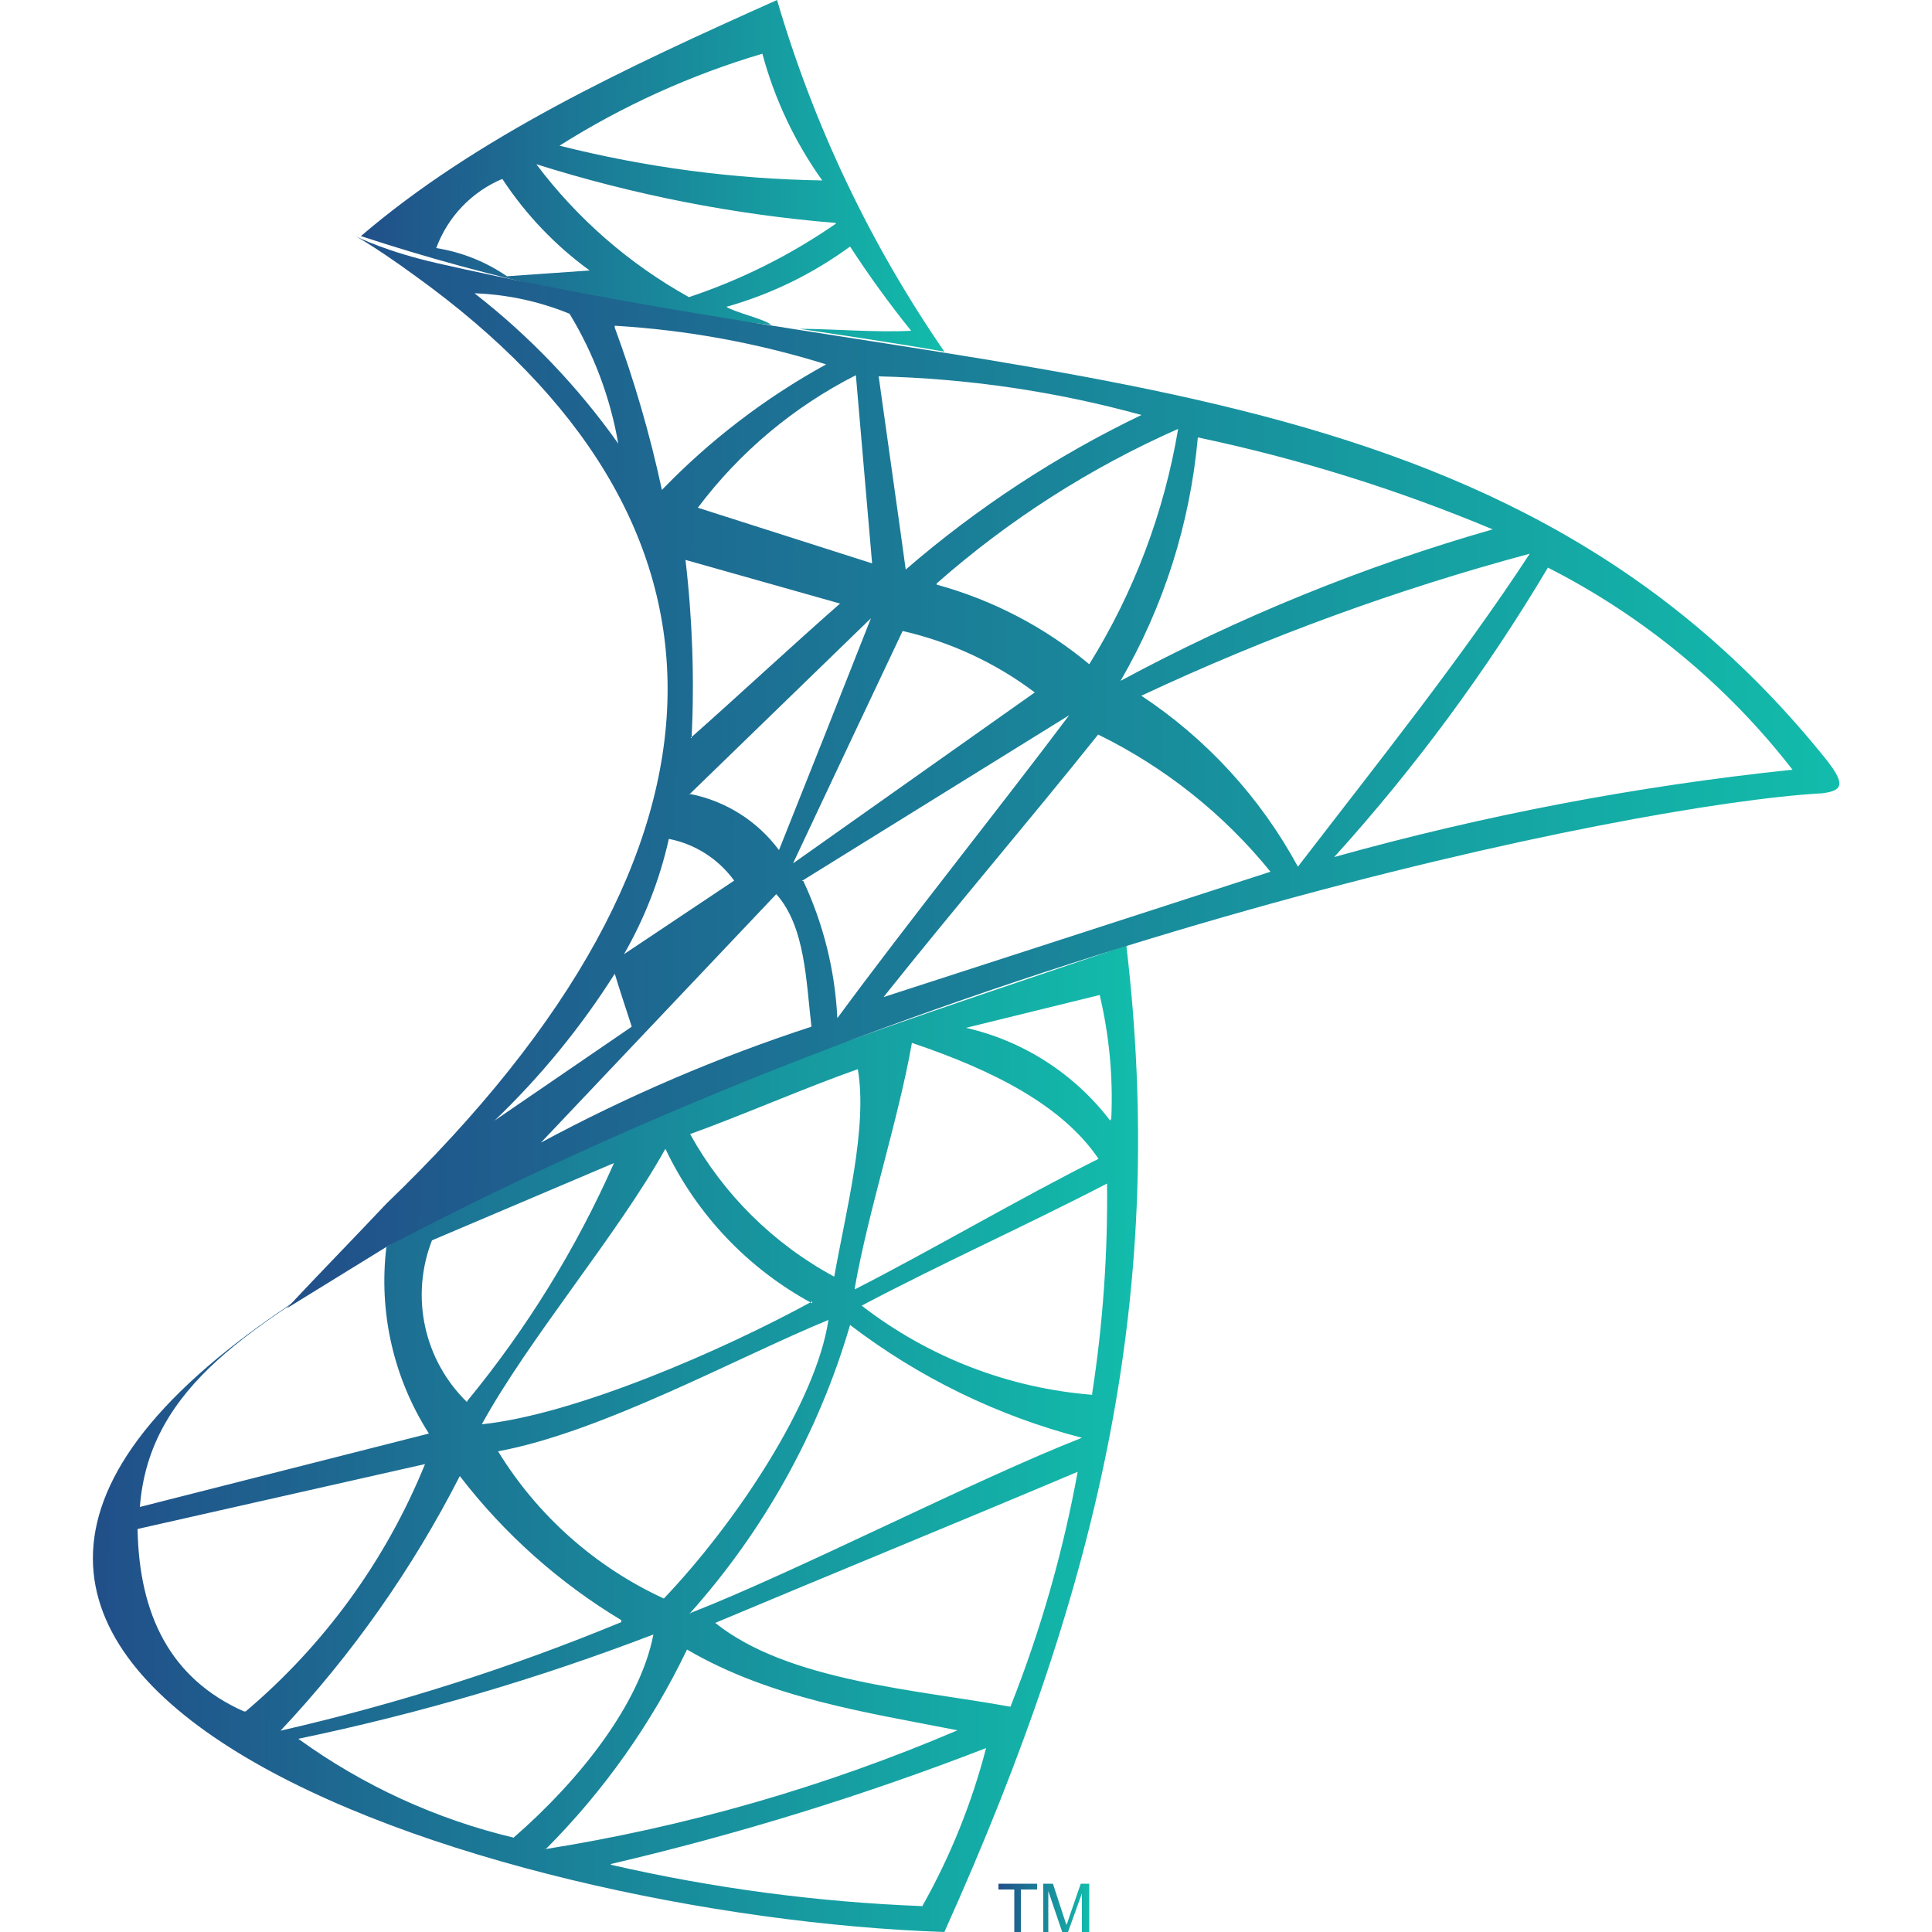 <svg width="50" height="50" viewBox="0 0 50 50" fill="none" xmlns="http://www.w3.org/2000/svg">
<path fill-rule="evenodd" clip-rule="evenodd" d="M9.34 6.11C12.34 3.54 16.2 1.75 20.11 0C21.06 3.244 22.522 6.316 24.44 9.1C23.24 8.89 21.97 8.7 20.69 8.51C21.54 8.51 22.69 8.61 23.58 8.56C23.016 7.861 22.489 7.133 22 6.38C21.035 7.087 19.951 7.616 18.8 7.94C19 8.08 19.8 8.26 19.96 8.41C16.349 8.015 12.79 7.244 9.34 6.11ZM13 4.63C12.607 4.795 12.253 5.04 11.959 5.347C11.665 5.655 11.437 6.02 11.29 6.42C11.947 6.524 12.572 6.773 13.12 7.15L15.26 7C14.37 6.353 13.604 5.55 13 4.63ZM14.48 3.77C16.704 4.331 18.986 4.633 21.28 4.67C20.572 3.678 20.047 2.567 19.73 1.39C17.879 1.938 16.112 2.739 14.48 3.77ZM21.63 5.77C18.998 5.554 16.398 5.044 13.88 4.25C14.941 5.661 16.287 6.833 17.83 7.69C19.18 7.24 20.46 6.6 21.63 5.79V5.77Z" fill="url(#paint0_linear_1908_125)"/>
<path fill-rule="evenodd" clip-rule="evenodd" d="M24.44 50C28.58 40.81 30.18 33.23 29.15 24.47C22.36 26.78 15.9 28.81 10 32.27C9.795 33.959 10.184 35.666 11.1 37.1L3.62 39C3.86 35.82 6.62 34.31 9.95 32.24C9.09 32.74 8.25 33.24 7.42 33.82C-6.83 43.4 12.61 49.6 24.44 50ZM13.3 47.56C11.29 47.082 9.394 46.212 7.72 45C10.851 44.348 13.924 43.445 16.91 42.3C16.56 44.11 14.98 46.09 13.3 47.55V47.56ZM15.81 48.24C19.113 47.468 22.358 46.465 25.52 45.24C25.149 46.669 24.595 48.043 23.87 49.33C21.156 49.226 18.457 48.868 15.81 48.26V48.24ZM14.12 47.86C15.623 46.355 16.86 44.607 17.78 42.69C19.95 43.96 22.45 44.32 24.78 44.78C21.354 46.243 17.76 47.277 14.08 47.86H14.12ZM18.51 42C21.51 40.74 24.91 39.35 27.89 38.09C27.512 40.169 26.929 42.205 26.15 44.17C23.74 43.73 20.39 43.51 18.51 42ZM17.83 41.78C19.763 39.627 21.188 37.067 22 34.29C23.785 35.654 25.825 36.647 28 37.21C25.24 38.29 20.64 40.66 17.88 41.74L17.83 41.78ZM28.3 36.1C26.117 35.933 24.032 35.13 22.3 33.79C24.3 32.73 26.63 31.68 28.65 30.63C28.671 32.461 28.541 34.29 28.26 36.1H28.3ZM28.73 29C27.805 27.789 26.486 26.94 25 26.6L28.46 25.75C28.708 26.797 28.809 27.874 28.76 28.95L28.73 29ZM22.12 33.34C22.47 31.34 23.25 28.98 23.6 26.99C25.74 27.71 27.5 28.62 28.43 29.99C26.43 30.99 24.08 32.37 22.12 33.37V33.34ZM21.59 33.04C20.019 32.193 18.724 30.912 17.86 29.35C19.17 28.88 20.86 28.14 22.2 27.67C22.46 29.17 21.89 31.35 21.59 33.04ZM21.02 33.68C18.7 34.95 14.88 36.61 12.47 36.86C13.68 34.65 16 31.93 17.22 29.73C18.029 31.433 19.36 32.835 21.02 33.73V33.68ZM21.44 34.16C21.12 36.3 19.03 39.43 17.18 41.37C15.405 40.552 13.912 39.226 12.89 37.56C15.59 37.06 19.1 35.12 21.44 34.16ZM16.08 41.98C13.224 43.161 10.274 44.101 7.26 44.79C9.11 42.823 10.672 40.604 11.9 38.2C13.048 39.694 14.466 40.959 16.08 41.93V41.98ZM6.31 44.29C4.4 43.44 3.6 41.78 3.56 39.57L11 37.89C9.993 40.367 8.401 42.563 6.36 44.29H6.31ZM12.09 36.29C11.543 35.759 11.164 35.078 11.002 34.332C10.84 33.587 10.902 32.81 11.18 32.1L15.89 30.1C14.909 32.316 13.631 34.388 12.09 36.26V36.29Z" fill="url(#paint1_linear_1908_125)"/>
<path fill-rule="evenodd" clip-rule="evenodd" d="M10 32.27L7.42 33.86C8.29 32.93 9.2 32 10 31.15C19.7 21.82 19.45 13.41 10.76 7.15C8.31 5.36 8.76 6.23 11.31 6.81C26 10.16 38.61 9 47.16 19.53C47.78 20.28 47.72 20.46 47.16 20.53C42.17 20.81 25 24.37 10 32.27ZM16 11.48C15.794 10.291 15.366 9.152 14.74 8.12C13.958 7.8 13.125 7.62 12.28 7.59C13.704 8.698 14.957 10.008 16 11.48ZM15.91 8.48C16.416 9.85 16.824 11.253 17.13 12.68C18.375 11.389 19.808 10.294 21.38 9.43C19.604 8.875 17.767 8.54 15.91 8.43V8.48ZM18.06 13.14L22.57 14.58L22.15 9.71C20.542 10.526 19.143 11.699 18.06 13.14ZM23.44 14.74C25.288 13.143 27.339 11.798 29.54 10.74C27.323 10.129 25.039 9.794 22.74 9.74C22.97 11.4 23.21 13.06 23.44 14.74ZM24.24 15.13C25.689 15.527 27.036 16.229 28.19 17.19C29.347 15.33 30.128 13.261 30.49 11.1C28.214 12.105 26.106 13.455 24.24 15.1V15.13ZM29 17.62C32.06 15.972 35.288 14.657 38.63 13.7C36.167 12.668 33.613 11.871 31 11.32C30.801 13.541 30.119 15.692 29 17.62ZM29.53 18C31.227 19.121 32.621 20.643 33.59 22.43C35.68 19.71 37.81 17.05 39.59 14.33C36.142 15.256 32.782 16.484 29.55 18H29.53ZM34.53 22.18C38.413 21.095 42.38 20.339 46.39 19.92C44.692 17.731 42.53 15.945 40.06 14.69C38.469 17.364 36.617 19.873 34.53 22.18ZM17.87 19.1C19.18 17.94 20.42 16.78 21.74 15.62L17.74 14.49C17.92 16.02 17.973 17.562 17.9 19.1H17.87ZM17.87 20.55C18.787 20.733 19.603 21.25 20.16 22C20.96 20 21.753 18 22.54 16L17.83 20.57L17.87 20.55ZM20.53 22.34L26.78 17.92C25.765 17.155 24.599 16.613 23.36 16.33C22.413 18.33 21.47 20.33 20.53 22.33V22.34ZM20.79 22.8C21.312 23.915 21.611 25.121 21.67 26.35C23.54 23.81 25.76 21.05 27.67 18.51L20.75 22.8H20.79ZM22.88 25.8L32.88 22.56C31.669 21.067 30.147 19.856 28.42 19.01C26.63 21.25 24.66 23.55 22.87 25.8H22.88ZM14 29.57C16.239 28.364 18.582 27.36 21 26.57C20.86 25.38 20.84 23.98 20.09 23.14L14 29.57ZM12.8 29L16.35 26.57C16.2 26.11 16.05 25.66 15.91 25.2C15.031 26.588 13.987 27.864 12.8 29ZM16.14 24.7L19 22.79C18.594 22.23 17.99 21.844 17.31 21.71C17.074 22.764 16.679 23.775 16.14 24.71V24.7Z" fill="url(#paint2_linear_1908_125)"/>
<path fill-rule="evenodd" clip-rule="evenodd" d="M26.25 50V48.9H25.84V48.75H26.84V48.9H26.42V50H26.25ZM27 50V48.75H27.25L27.54 49.64L27.6 49.82C27.627 49.755 27.65 49.688 27.67 49.62L27.97 48.75H28.19V50H28V49L27.64 50H27.49L27.13 48.94V50H27Z" fill="url(#paint3_linear_1908_125)"/>
<defs>
<linearGradient id="paint0_linear_1908_125" x1="9.34" y1="3.369" x2="24.448" y2="3.482" gradientUnits="userSpaceOnUse">
<stop stop-color="#214F89"/>
<stop offset="1" stop-color="#12BCAB"/>
</linearGradient>
<linearGradient id="paint1_linear_1908_125" x1="2.404" y1="33.922" x2="29.468" y2="34.05" gradientUnits="userSpaceOnUse">
<stop stop-color="#214F89"/>
<stop offset="1" stop-color="#12BCAB"/>
</linearGradient>
<linearGradient id="paint2_linear_1908_125" x1="7.42" y1="16.366" x2="47.624" y2="16.627" gradientUnits="userSpaceOnUse">
<stop stop-color="#214F89"/>
<stop offset="1" stop-color="#12BCAB"/>
</linearGradient>
<linearGradient id="paint3_linear_1908_125" x1="25.84" y1="49.213" x2="28.191" y2="49.233" gradientUnits="userSpaceOnUse">
<stop stop-color="#214F89"/>
<stop offset="1" stop-color="#12BCAB"/>
</linearGradient>
</defs>
</svg>
